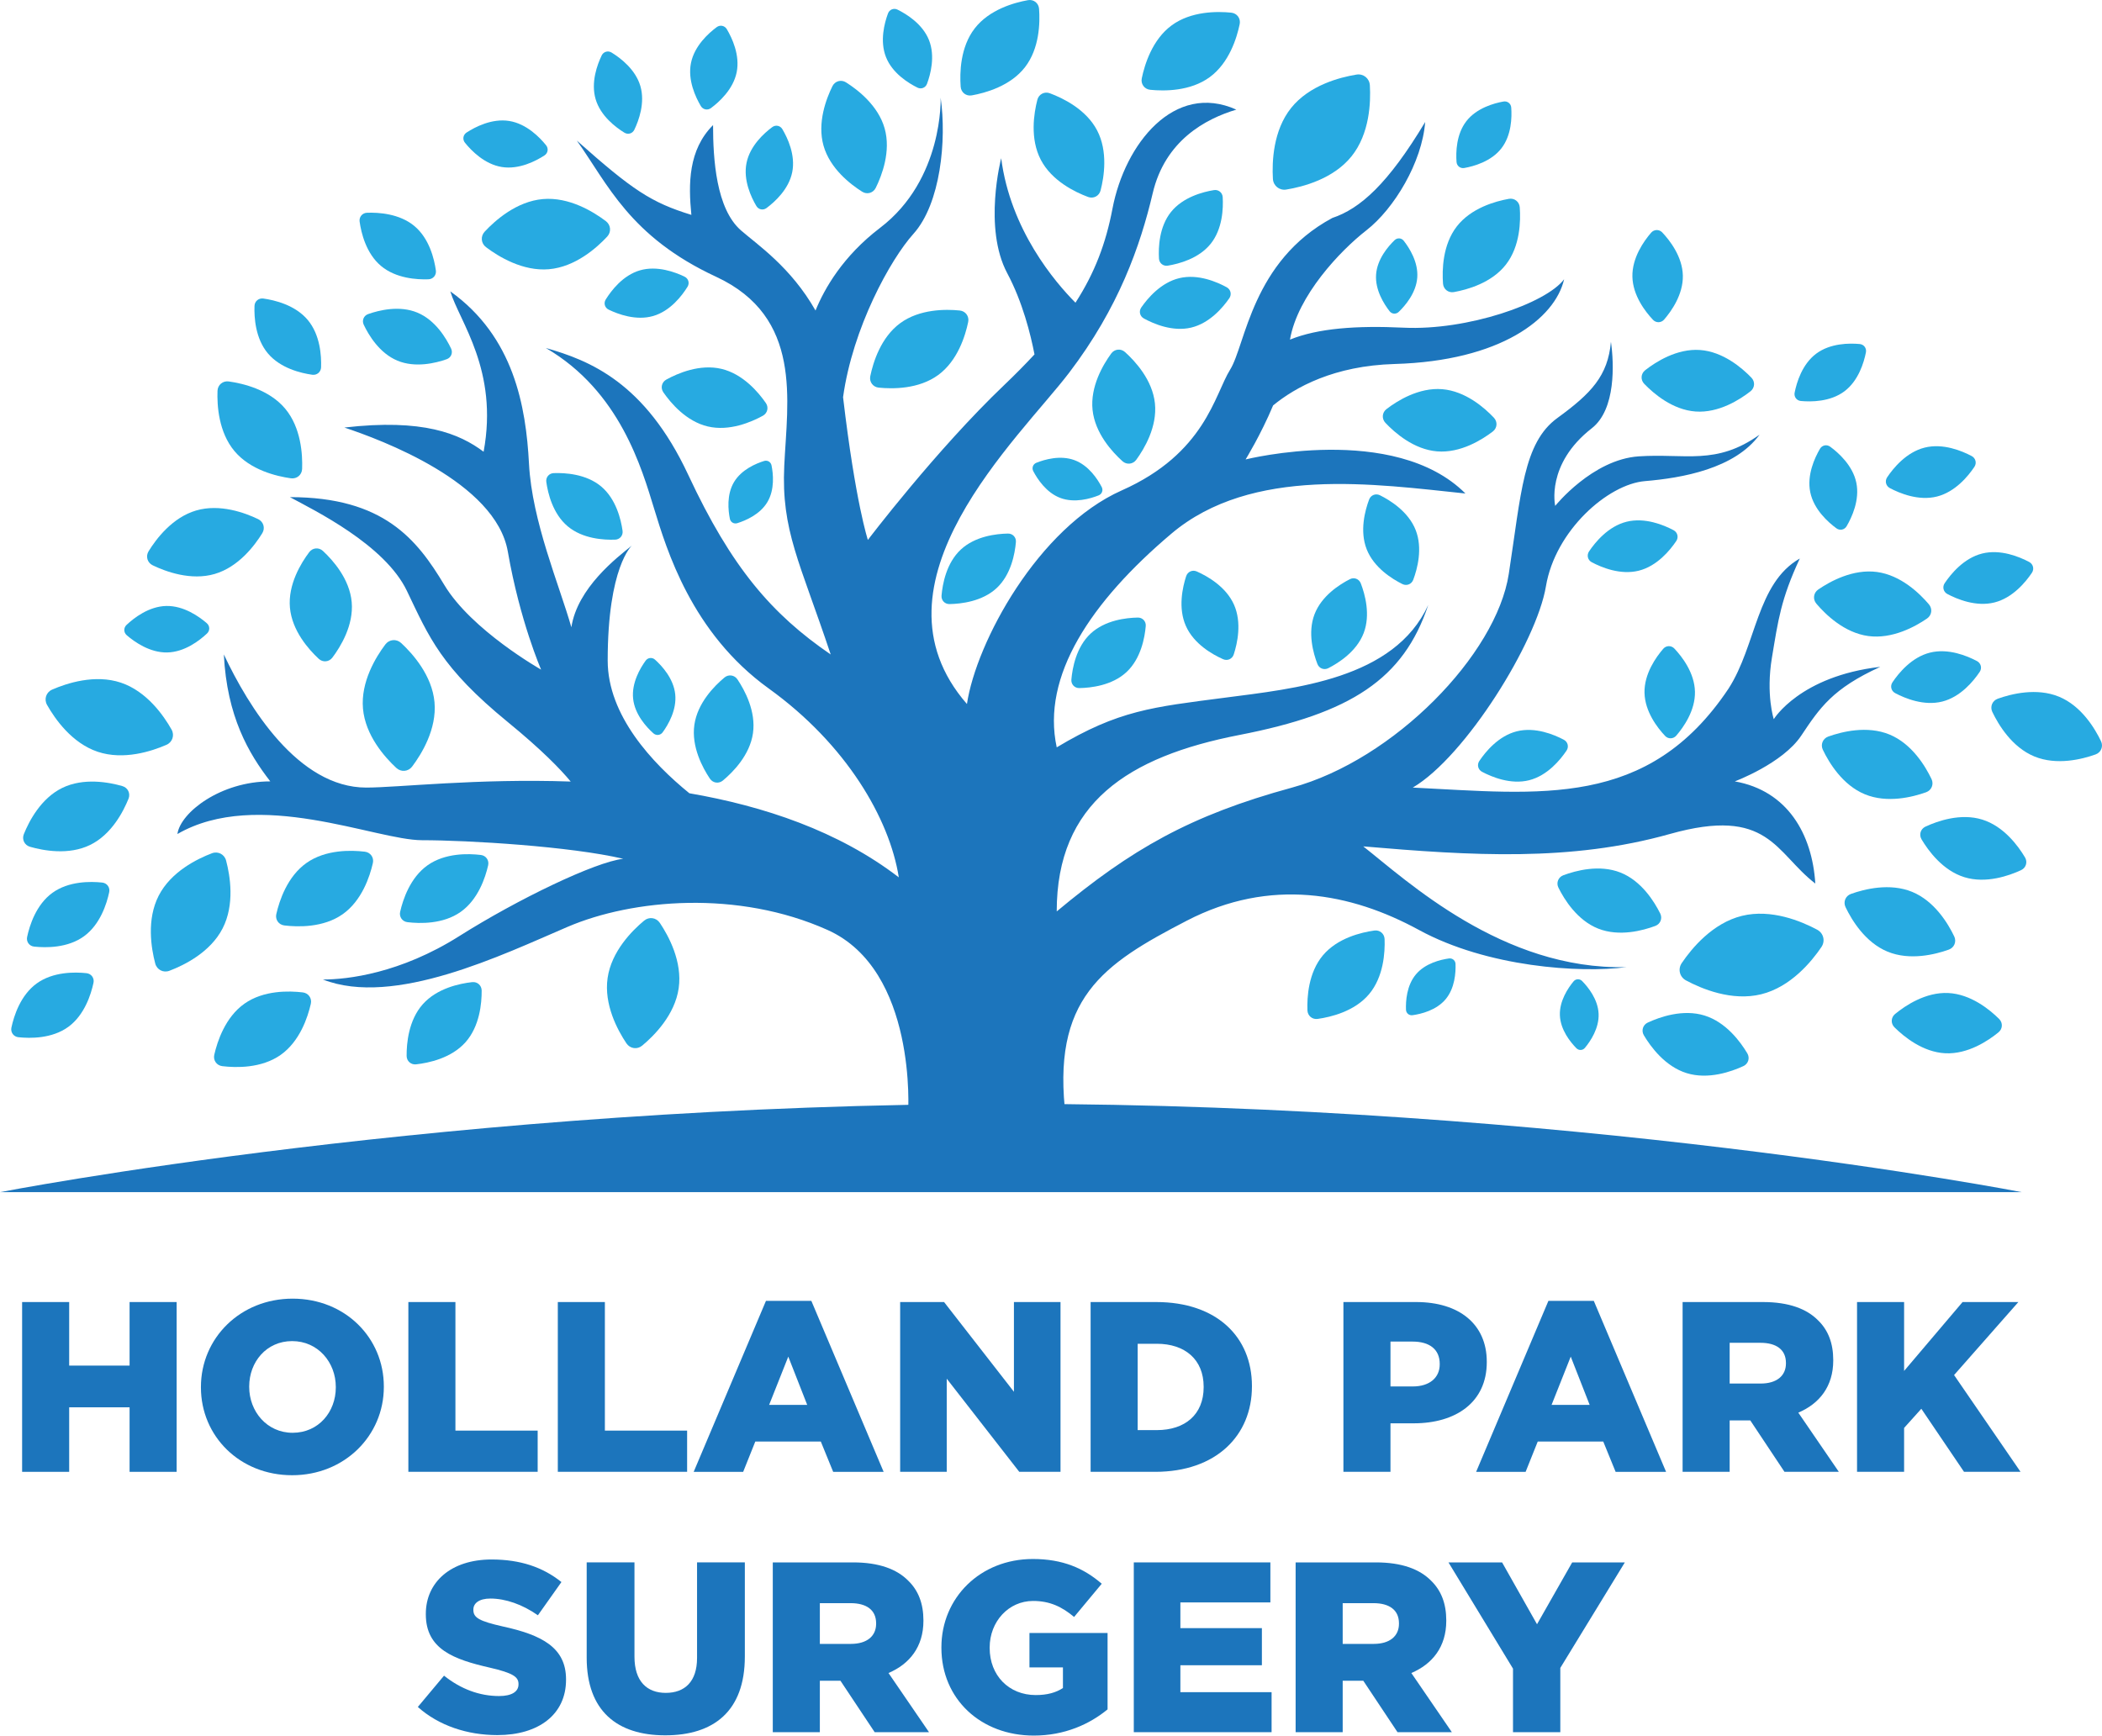 <?xml version="1.0" encoding="iso-8859-1"?>
<!-- Generator: Adobe Illustrator 24.1.0, SVG Export Plug-In . SVG Version: 6.00 Build 0)  -->
<svg version="1.1" id="Layer_1" xmlns="http://www.w3.org/2000/svg" xmlns:xlink="http://www.w3.org/1999/xlink" x="0px" y="0px"
	 viewBox="0 0 300.14 247.856" style="enable-background:new 0 0 300.14 247.856;" xml:space="preserve">
<g>
	<g>
		<path style="fill:#1C75BC;" d="M257.194,105.056c2.653-3.979,4.48-6.72,11.291-9.825c-11.495,1.326-15.211,7.473-15.211,7.473
			s-1.147-3.494-0.262-8.799c0.884-5.305,1.27-8.336,3.979-14.147c-6.189,3.537-6.189,12.379-10.168,18.568
			c-11.495,17.242-26.968,15.031-45.094,14.147c7.516-4.421,17.684-20.779,19.01-28.736c1.326-7.958,8.842-14.589,14.147-15.031
			s12.821-1.768,16.358-6.631c-6.189,4.421-10.61,2.653-17.242,3.095c-6.631,0.442-11.937,7.074-11.937,7.074
			s-1.381-5.936,5.227-11.087c3.452-2.691,3.173-9.249,2.731-12.344c-0.442,4.863-2.795,7.351-7.658,10.888
			c-4.863,3.537-5.162,10.775-6.931,22.269c-1.768,11.495-16.358,26.526-30.947,30.505c-14.589,3.979-22.989,8.842-33.6,17.684
			c0-15.473,10.168-22.105,26.084-25.2c15.915-3.095,23.431-7.958,26.968-18.568c-4.863,10.61-19.01,11.937-29.178,13.263
			c-10.168,1.326-15.031,1.768-23.873,7.074c-2.21-10.168,4.863-20.779,16.358-30.505c11.495-9.726,29.178-7.074,41.999-5.747
			c-10.168-10.168-31.389-4.863-31.389-4.863s2.156-3.489,3.929-7.715c3.156-2.589,8.689-5.668,17.351-5.916
			c15.126-0.432,22.905-6.483,24.201-12.101c-2.593,3.457-13.829,7.347-22.905,6.915c-6.717-0.32-12.241,0.078-16.24,1.704
			c1.083-6.269,7.165-12.694,10.905-15.603c3.979-3.095,7.958-9.726,8.4-15.473c-5.305,8.842-9.284,12.379-13.263,13.705
			c-11.495,6.189-12.379,18.126-14.589,21.663c-2.21,3.537-3.537,11.937-15.473,17.242c-11.937,5.305-20.779,21.663-22.105,30.505
			c-15.031-17.242,7.516-38.021,14.589-47.305c7.074-9.284,10.168-18.126,11.937-25.642c1.768-7.516,7.516-10.61,11.937-11.937
			c-8.842-3.979-15.916,4.863-17.684,14.147c-0.945,4.963-2.534,9.169-5.283,13.426c-2.93-2.95-9.286-10.396-10.607-20.634
			c0,0-2.593,9.94,0.864,16.422c2.198,4.121,3.346,8.759,3.892,11.596c-1.306,1.409-2.737,2.86-4.339,4.389
			c-9.726,9.284-19.452,22.105-19.452,22.105s-1.768-5.305-3.537-20.337c-0.002-0.015-0.005-0.028-0.007-0.042
			c1.381-9.948,6.775-19.695,10.046-23.329c3.889-4.322,4.754-13.397,3.889-19.447c0,0,0.432,11.668-8.643,18.583
			c-5.303,4.041-7.94,8.66-9.224,11.811c-3.525-6.212-8.325-9.414-10.651-11.449c-3.537-3.095-3.979-10.168-3.979-15.031
			c-3.537,3.537-3.537,8.4-3.095,12.821c-5.747-1.768-8.4-3.537-16.358-10.61c4.421,6.189,7.516,13.705,19.895,19.452
			c12.379,5.747,10.168,17.684,9.726,26.968c-0.442,9.284,2.21,13.705,6.631,26.968c-8.4-5.747-14.147-12.379-20.337-25.642
			C92.087,54.558,84.13,51.463,77.94,49.695c10.61,6.189,13.705,17.242,15.473,22.989c1.768,5.747,5.305,17.684,16.358,25.642
			c11.052,7.958,17.242,18.568,18.568,26.968c-8.617-6.617-19.269-10.176-29.906-12.01c-5.283-4.295-11.662-11.102-11.662-18.952
			c0-13.397,3.457-16.422,3.457-16.422c-2.161,1.729-7.779,6.05-8.643,11.668c-1.729-6.05-5.618-15.126-6.05-23.337
			S73.375,48.09,64.3,41.608c1.296,4.322,6.915,11.236,4.754,22.905c-3.457-2.593-8.643-4.754-19.879-3.457
			c5.186,1.729,21.608,7.779,23.337,17.719c1.729,9.94,4.754,16.854,4.754,16.854s-9.94-5.618-13.829-12.101
			c-3.889-6.482-8.643-12.533-22.04-12.533c3.457,1.873,13.541,6.771,16.71,13.397c3.169,6.627,4.898,10.948,14.405,18.727
			c4.852,3.97,7.521,6.733,8.978,8.493c-13.338-0.465-24.684,0.861-29.19,0.861c-9.726,0-16.8-11.495-20.337-19.01
			c0.442,8.842,3.537,14.147,6.632,18.126c-7.074,0-12.821,4.421-13.263,7.516c11.495-6.631,28.294,0.884,34.926,0.884
			c6.632,0,21.221,0.884,28.736,2.653c-3.979,0.442-15.031,5.747-23.431,11.052c-8.4,5.305-15.916,6.189-19.452,6.189
			c10.168,3.979,25.642-3.537,34.926-7.516c9.284-3.979,24.315-5.305,37.136,0.442c12.821,5.747,11.495,26.084,11.495,26.084
			s15.473,0.884,22.547,0.884c-2.21-17.242,5.305-22.105,17.242-28.294c11.937-6.189,23.431-3.979,33.157,1.326
			c9.726,5.305,22.989,6.189,29.621,5.305c-17.684,0.442-31.389-12.379-37.578-17.242c15.473,1.326,29.621,2.21,43.768-1.768
			c14.147-3.979,15.031,2.653,20.779,7.074c-0.442-7.074-3.979-13.263-11.495-14.589
			C247.706,111.589,254.541,109.035,257.194,105.056z"/>
		<path style="fill:#1C75BC;" d="M288.693,170.251c0,0-64.626,0-144.346,0S0,170.251,0,170.251s64.626-12.611,144.346-12.611
			S288.693,170.251,288.693,170.251z"/>
	</g>
	<path style="fill:#27AAE1;" d="M126.317,18.34c0.922,3.271-0.39,6.706-1.274,8.494c-0.363,0.733-1.241,0.981-1.933,0.545
		c-1.688-1.063-4.6-3.308-5.522-6.579s0.39-6.706,1.274-8.494c0.363-0.733,1.241-0.981,1.933-0.545
		C122.483,12.825,125.396,15.07,126.317,18.34z"/>
	<path style="fill:#27AAE1;" d="M113.12,24.59c-0.492,2.446-2.499,4.252-3.674,5.124c-0.482,0.358-1.139,0.226-1.445-0.291
		c-0.747-1.259-1.9-3.701-1.408-6.146c0.492-2.446,2.499-4.252,3.674-5.124c0.482-0.358,1.139-0.226,1.445,0.291
		C112.46,19.703,113.612,22.144,113.12,24.59z"/>
	<path style="fill:#27AAE1;" d="M105.189,10.312c-0.492,2.446-2.499,4.252-3.674,5.124c-0.482,0.358-1.139,0.226-1.445-0.291
		c-0.747-1.259-1.9-3.701-1.408-6.146c0.492-2.446,2.499-4.252,3.674-5.124c0.482-0.358,1.139-0.226,1.445,0.291
		C104.528,5.425,105.68,7.867,105.189,10.312z"/>
	<path style="fill:#27AAE1;" d="M91.436,12.285c0.705,2.393-0.228,4.926-0.862,6.246c-0.26,0.541-0.902,0.731-1.414,0.417
		c-1.248-0.766-3.406-2.388-4.111-4.781c-0.705-2.393,0.228-4.926,0.862-6.246c0.26-0.541,0.902-0.731,1.414-0.417
		C88.573,8.269,90.731,9.892,91.436,12.285z"/>
	<path style="fill:#27AAE1;" d="M72.707,17.275c2.463,0.394,4.348,2.328,5.266,3.468c0.377,0.468,0.271,1.129-0.233,1.456
		c-1.229,0.796-3.622,2.045-6.085,1.651c-2.463-0.394-4.348-2.328-5.266-3.468c-0.377-0.468-0.271-1.129,0.233-1.456
		C67.85,18.129,70.244,16.881,72.707,17.275z"/>
	<path style="fill:#27AAE1;" d="M77.516,28.429c3.754-0.327,7.224,1.814,8.988,3.147c0.724,0.547,0.811,1.555,0.193,2.218
		c-1.508,1.618-4.556,4.326-8.309,4.653S71.164,36.633,69.4,35.3c-0.724-0.547-0.811-1.555-0.193-2.218
		C70.714,31.464,73.762,28.756,77.516,28.429z"/>
	<path style="fill:#27AAE1;" d="M91.384,38.604c2.444-0.708,5.023,0.256,6.367,0.908c0.551,0.268,0.741,0.924,0.418,1.444
		c-0.787,1.269-2.452,3.462-4.896,4.17s-5.023-0.256-6.367-0.908c-0.551-0.268-0.741-0.924-0.418-1.444
		C87.275,41.505,88.94,39.312,91.384,38.604z"/>
	<path style="fill:#27AAE1;" d="M103.005,52.675c3.083,0.727,5.29,3.348,6.348,4.877c0.434,0.627,0.239,1.455-0.429,1.822
		c-1.629,0.895-4.775,2.255-7.858,1.529c-3.083-0.726-5.29-3.348-6.348-4.877c-0.434-0.627-0.239-1.455,0.429-1.822
		C96.776,53.309,99.922,51.948,103.005,52.675z"/>
	<path style="fill:#27AAE1;" d="M107.515,104.713c-0.451,3.135-2.868,5.565-4.297,6.754c-0.586,0.488-1.428,0.366-1.853-0.267
		c-1.035-1.544-2.668-4.557-2.217-7.692s2.868-5.565,4.297-6.754c0.586-0.488,1.428-0.366,1.853,0.267
		C106.333,98.565,107.966,101.578,107.515,104.713z"/>
	<path style="fill:#27AAE1;" d="M96.908,141.131c-0.548,3.803-3.479,6.751-5.213,8.193c-0.711,0.592-1.732,0.444-2.248-0.324
		c-1.256-1.873-3.237-5.528-2.689-9.331c0.548-3.803,3.479-6.751,5.213-8.193c0.711-0.592,1.732-0.444,2.248,0.324
		C95.475,133.672,97.456,137.328,96.908,141.131z"/>
	<path style="fill:#27AAE1;" d="M31.784,132.589c-1.757,3.417-5.49,5.248-7.599,6.047c-0.865,0.327-1.783-0.144-2.019-1.039
		c-0.577-2.18-1.258-6.281,0.499-9.698c1.757-3.417,5.49-5.248,7.599-6.047c0.865-0.327,1.783,0.144,2.019,1.039
		C32.861,125.071,33.542,129.173,31.784,132.589z"/>
	<path style="fill:#27AAE1;" d="M62.043,100.295c0.34,3.827-1.836,7.37-3.192,9.171c-0.556,0.739-1.584,0.83-2.262,0.201
		c-1.653-1.534-4.42-4.637-4.76-8.464c-0.34-3.827,1.836-7.37,3.192-9.171c0.556-0.739,1.584-0.83,2.262-0.201
		C58.936,93.365,61.703,96.468,62.043,100.295z"/>
	<path style="fill:#27AAE1;" d="M50.219,85.987c0.294,3.305-1.586,6.365-2.757,7.921c-0.48,0.638-1.368,0.717-1.953,0.174
		c-1.427-1.325-3.817-4.005-4.111-7.31c-0.294-3.305,1.586-6.365,2.757-7.921c0.48-0.638,1.368-0.717,1.953-0.174
		C47.535,80.002,49.925,82.682,50.219,85.987z"/>
	<path style="fill:#27AAE1;" d="M30.662,81.965c-3.395,0.995-6.986-0.333-8.857-1.234c-0.767-0.369-1.035-1.281-0.588-2.007
		c1.088-1.768,3.393-4.825,6.788-5.821c3.395-0.995,6.986,0.333,8.857,1.234c0.767,0.369,1.035,1.281,0.588,2.007
		C36.362,77.913,34.057,80.97,30.662,81.965z"/>
	<path style="fill:#27AAE1;" d="M33.482,64.424c-2.274-2.71-2.499-6.532-2.425-8.607c0.03-0.851,0.758-1.462,1.602-1.344
		c2.057,0.287,5.782,1.171,8.056,3.881s2.499,6.532,2.425,8.607c-0.03,0.851-0.758,1.462-1.602,1.344
		C39.481,68.018,35.756,67.134,33.482,64.424z"/>
	<path style="fill:#27AAE1;" d="M38.247,50.463c-1.79-2.132-1.966-5.14-1.908-6.772c0.024-0.67,0.597-1.15,1.26-1.058
		c1.618,0.226,4.549,0.921,6.339,3.054c1.79,2.132,1.966,5.14,1.908,6.772c-0.024,0.67-0.597,1.15-1.26,1.058
		C42.967,53.291,40.036,52.596,38.247,50.463z"/>
	<path style="fill:#27AAE1;" d="M56.746,51.505c-2.57-1.069-4.111-3.658-4.811-5.134c-0.287-0.606,0-1.296,0.632-1.519
		c1.541-0.544,4.463-1.276,7.033-0.206s4.111,3.658,4.811,5.134c0.287,0.606,0,1.296-0.632,1.519
		C62.239,51.843,59.316,52.574,56.746,51.505z"/>
	<path style="fill:#27AAE1;" d="M54.407,37.982c-2.134-1.788-2.831-4.719-3.058-6.337c-0.093-0.664,0.387-1.237,1.057-1.261
		c1.633-0.059,4.64,0.115,6.774,1.903c2.134,1.788,2.831,4.719,3.058,6.337c0.093,0.664-0.387,1.237-1.057,1.261
		C59.548,39.945,56.54,39.77,54.407,37.982z"/>
	<path style="fill:#27AAE1;" d="M81.064,75.164c-2.134-1.788-2.831-4.719-3.058-6.337c-0.093-0.664,0.387-1.237,1.057-1.261
		c1.633-0.059,4.64,0.115,6.774,1.903c2.134,1.788,2.831,4.719,3.058,6.337c0.093,0.664-0.387,1.237-1.057,1.261
		C86.205,77.126,83.197,76.952,81.064,75.164z"/>
	<path style="fill:#27AAE1;" d="M90.402,99.779c-0.238-2.252,1.009-4.361,1.791-5.437c0.321-0.441,0.925-0.505,1.331-0.141
		c0.989,0.888,2.651,2.69,2.889,4.942c0.238,2.252-1.01,4.361-1.791,5.437c-0.321,0.441-0.925,0.505-1.331,0.141
		C92.301,103.832,90.64,102.031,90.402,99.779z"/>
	<path style="fill:#27AAE1;" d="M23.885,93.176c-2.487,0.054-4.681-1.506-5.787-2.46c-0.453-0.391-0.468-1.059-0.032-1.47
		c1.063-1.001,3.188-2.654,5.675-2.708s4.681,1.506,5.787,2.46c0.453,0.391,0.468,1.059,0.032,1.47
		C28.496,91.469,26.372,93.122,23.885,93.176z"/>
	<path style="fill:#27AAE1;" d="M13.954,107.36c-3.699-1.238-6.111-4.702-7.236-6.695c-0.462-0.818-0.129-1.811,0.732-2.186
		c2.099-0.914,6.11-2.228,9.808-0.991s6.111,4.702,7.236,6.695c0.462,0.818,0.129,1.811-0.732,2.186
		C21.663,107.284,17.652,108.598,13.954,107.36z"/>
	<path style="fill:#27AAE1;" d="M12.865,120.667c-3.053,1.489-6.665,0.811-8.581,0.26c-0.786-0.226-1.186-1.046-0.88-1.804
		c0.745-1.849,2.434-5.114,5.486-6.603s6.665-0.811,8.581-0.26c0.786,0.226,1.186,1.046,0.88,1.804
		C17.606,115.913,15.918,119.178,12.865,120.667z"/>
	<path style="fill:#27AAE1;" d="M11.982,133.715c-2.327,1.686-5.436,1.647-7.113,1.468c-0.688-0.074-1.141-0.699-0.997-1.375
		c0.351-1.65,1.283-4.617,3.61-6.303s5.436-1.647,7.113-1.468c0.688,0.074,1.141,0.699,0.997,1.375
		C15.241,129.062,14.309,132.029,11.982,133.715z"/>
	<path style="fill:#27AAE1;" d="M9.74,146.656c-2.327,1.686-5.436,1.647-7.113,1.468c-0.688-0.074-1.141-0.699-0.997-1.375
		c0.351-1.65,1.283-4.617,3.61-6.303s5.436-1.647,7.113-1.468c0.688,0.074,1.141,0.699,0.997,1.375
		C12.998,142.002,12.066,144.969,9.74,146.656z"/>
	<path style="fill:#27AAE1;" d="M40.069,150.652c-2.744,1.933-6.375,1.84-8.331,1.604c-0.802-0.097-1.321-0.834-1.143-1.622
		c0.436-1.921,1.57-5.372,4.314-7.305c2.744-1.933,6.375-1.84,8.331-1.604c0.802,0.097,1.321,0.834,1.143,1.622
		C43.947,145.268,42.813,148.719,40.069,150.652z"/>
	<path style="fill:#27AAE1;" d="M48.928,130.557c-2.744,1.933-6.375,1.84-8.331,1.604c-0.802-0.097-1.321-0.834-1.143-1.622
		c0.436-1.921,1.57-5.372,4.314-7.305s6.375-1.84,8.331-1.604c0.802,0.097,1.321,0.834,1.143,1.622
		C52.806,125.172,51.672,128.623,48.928,130.557z"/>
	<path style="fill:#27AAE1;" d="M65.77,130.232c-2.501,1.762-5.81,1.677-7.593,1.462c-0.731-0.088-1.204-0.76-1.041-1.478
		c0.397-1.751,1.431-4.896,3.932-6.658s5.81-1.677,7.593-1.462c0.731,0.088,1.204,0.76,1.041,1.478
		C69.305,125.325,68.271,128.47,65.77,130.232z"/>
	<path style="fill:#27AAE1;" d="M66.471,148.838c-2.032,2.287-5.273,2.961-7.058,3.159c-0.732,0.081-1.346-0.464-1.352-1.201
		c-0.014-1.796,0.273-5.094,2.305-7.381c2.032-2.287,5.273-2.961,7.058-3.159c0.732-0.081,1.346,0.464,1.352,1.201
		C68.79,143.252,68.503,146.55,66.471,148.838z"/>
	<path style="fill:#27AAE1;" d="M109.581,71.688c-1.061,1.792-3.139,2.662-4.305,3.026c-0.478,0.149-0.96-0.136-1.059-0.627
		c-0.242-1.198-0.478-3.438,0.583-5.23c1.061-1.792,3.139-2.662,4.305-3.026c0.478-0.149,0.96,0.136,1.059,0.627
		C110.406,67.656,110.642,69.896,109.581,71.688z"/>
	<path style="fill:#27AAE1;" d="M133.97,53.55c-2.773,2.034-6.494,2.01-8.502,1.807c-0.824-0.083-1.37-0.828-1.202-1.639
		c0.409-1.976,1.502-5.534,4.275-7.568c2.773-2.034,6.494-2.01,8.502-1.807c0.824,0.083,1.37,0.828,1.202,1.639
		C137.836,47.958,136.743,51.515,133.97,53.55z"/>
	<path style="fill:#27AAE1;" d="M172.736,11.016c-2.773,2.034-6.494,2.01-8.502,1.807c-0.824-0.083-1.37-0.828-1.202-1.639
		c0.409-1.976,1.502-5.534,4.275-7.568c2.773-2.034,6.494-2.01,8.502-1.807c0.824,0.083,1.37,0.828,1.202,1.639
		C176.603,5.424,175.509,8.981,172.736,11.016z"/>
	<path style="fill:#27AAE1;" d="M192.988,22.317c-2.59,3.23-6.925,4.363-9.324,4.753c-0.984,0.16-1.851-0.536-1.909-1.531
		c-0.141-2.426,0.021-6.904,2.611-10.134c2.59-3.23,6.925-4.363,9.324-4.753c0.984-0.16,1.851,0.536,1.909,1.531
		C195.74,14.609,195.578,19.087,192.988,22.317z"/>
	<path style="fill:#27AAE1;" d="M172.871,34.815c-1.702,2.123-4.551,2.867-6.128,3.124c-0.647,0.105-1.217-0.352-1.255-1.006
		c-0.093-1.594,0.014-4.537,1.716-6.66c1.702-2.123,4.551-2.867,6.128-3.124c0.647-0.105,1.217,0.352,1.255,1.006
		C174.68,29.749,174.573,32.692,172.871,34.815z"/>
	<path style="fill:#27AAE1;" d="M170.081,46.785c-2.648,0.627-5.352-0.539-6.753-1.306c-0.574-0.315-0.743-1.026-0.371-1.565
		c0.908-1.314,2.802-3.569,5.45-4.196s5.352,0.539,6.753,1.306c0.574,0.315,0.743,1.026,0.371,1.565
		C174.623,43.903,172.729,46.158,170.081,46.785z"/>
	<path style="fill:#27AAE1;" d="M156.004,58.537c-0.349-3.337,1.504-6.46,2.664-8.052c0.476-0.653,1.372-0.746,1.972-0.206
		c1.464,1.318,3.922,3.99,4.27,7.328s-1.504,6.46-2.664,8.052c-0.476,0.653-1.372,0.746-1.972,0.206
		C158.811,64.547,156.353,61.875,156.004,58.537z"/>
	<path style="fill:#27AAE1;" d="M153.428,65.716c2.024,0.752,3.296,2.712,3.883,3.835c0.241,0.461,0.039,1.004-0.444,1.196
		c-1.178,0.468-3.421,1.122-5.445,0.371c-2.024-0.752-3.296-2.712-3.883-3.835c-0.241-0.461-0.039-1.004,0.444-1.196
		C149.16,65.618,151.403,64.964,153.428,65.716z"/>
	<path style="fill:#27AAE1;" d="M137.186,78.486c2.058-1.921,5.086-2.26,6.738-2.288c0.678-0.012,1.194,0.541,1.135,1.216
		c-0.142,1.646-0.688,4.644-2.746,6.565c-2.058,1.921-5.086,2.26-6.738,2.288c-0.678,0.012-1.194-0.541-1.135-1.216
		C134.582,83.405,135.128,80.408,137.186,78.486z"/>
	<path style="fill:#27AAE1;" d="M155.726,90.483c2.058-1.921,5.086-2.26,6.738-2.288c0.678-0.012,1.194,0.541,1.135,1.216
		c-0.142,1.646-0.688,4.644-2.746,6.565c-2.058,1.921-5.086,2.26-6.738,2.288c-0.678,0.012-1.194-0.541-1.136-1.216
		C153.122,95.402,153.668,92.404,155.726,90.483z"/>
	<path style="fill:#27AAE1;" d="M169.333,89.403c-1.145-2.572-0.477-5.545,0.035-7.116c0.21-0.644,0.901-0.952,1.52-0.677
		c1.51,0.671,4.165,2.166,5.31,4.738c1.145,2.572,0.477,5.545-0.035,7.116c-0.21,0.644-0.901,0.952-1.52,0.676
		C173.133,93.47,170.478,91.976,169.333,89.403z"/>
	<path style="fill:#27AAE1;" d="M187.698,87.723c1.006-2.63,3.579-4.263,5.051-5.013c0.604-0.308,1.31-0.038,1.554,0.595
		c0.595,1.542,1.419,4.475,0.413,7.104s-3.579,4.263-5.051,5.013c-0.604,0.308-1.31,0.038-1.554-0.595
		C187.516,93.285,186.692,90.352,187.698,87.723z"/>
	<path style="fill:#27AAE1;" d="M195.147,78.445c-1.031-2.62-0.235-5.561,0.346-7.108c0.238-0.635,0.942-0.912,1.548-0.61
		c1.479,0.736,4.067,2.345,5.098,4.965c1.031,2.62,0.235,5.561-0.346,7.108c-0.238,0.635-0.942,0.912-1.548,0.61
		C198.766,82.674,196.178,81.065,195.147,78.445z"/>
	<path style="fill:#27AAE1;" d="M205.206,64.46c-3.328-0.269-6.043-2.652-7.387-4.077c-0.551-0.585-0.479-1.478,0.159-1.967
		c1.556-1.191,4.619-3.106,7.947-2.837s6.043,2.652,7.387,4.077c0.551,0.585,0.479,1.478-0.159,1.967
		C211.597,62.813,208.534,64.729,205.206,64.46z"/>
	<path style="fill:#27AAE1;" d="M251.485,141.988c-4.195,1.034-8.506-0.777-10.741-1.975c-0.917-0.491-1.195-1.618-0.611-2.479
		c1.422-2.1,4.396-5.707,8.591-6.742c4.195-1.034,8.506,0.777,10.741,1.975c0.917,0.491,1.195,1.618,0.611,2.479
		C258.654,137.346,255.68,140.953,251.485,141.988z"/>
	<path style="fill:#27AAE1;" d="M228.211,132.617c-3.002-1.185-4.843-4.153-5.686-5.85c-0.346-0.696-0.027-1.502,0.701-1.774
		c1.774-0.663,5.146-1.573,8.148-0.388c3.002,1.185,4.843,4.153,5.686,5.85c0.346,0.696,0.027,1.502-0.701,1.774
		C234.585,132.892,231.213,133.802,228.211,132.617z"/>
	<path style="fill:#27AAE1;" d="M188.895,136.431c2.074-2.473,5.472-3.28,7.348-3.543c0.769-0.108,1.434,0.449,1.461,1.226
		c0.068,1.893-0.136,5.38-2.21,7.853c-2.074,2.473-5.472,3.28-7.348,3.543c-0.769,0.108-1.434-0.449-1.461-1.226
		C186.617,142.39,186.821,138.904,188.895,136.431z"/>
	<path style="fill:#27AAE1;" d="M202.176,139.15c1.332-1.588,3.514-2.106,4.718-2.275c0.494-0.069,0.921,0.289,0.938,0.787
		c0.044,1.216-0.087,3.455-1.419,5.042s-3.514,2.106-4.718,2.275c-0.494,0.069-0.921-0.289-0.938-0.787
		C200.713,142.977,200.844,140.738,202.176,139.15z"/>
	<path style="fill:#27AAE1;" d="M222.734,145.012c-0.087-2.071,1.174-3.925,1.95-4.862c0.318-0.384,0.874-0.408,1.224-0.052
		c0.852,0.868,2.265,2.61,2.353,4.68c0.087,2.071-1.174,3.925-1.95,4.862c-0.318,0.384-0.874,0.408-1.224,0.052
		C224.234,148.824,222.821,147.083,222.734,145.012z"/>
	<path style="fill:#27AAE1;" d="M277.773,150.415c-3.224-0.155-5.923-2.371-7.267-3.706c-0.551-0.547-0.51-1.413,0.091-1.905
		c1.466-1.2,4.365-3.148,7.589-2.993c3.224,0.155,5.923,2.371,7.267,3.706c0.551,0.547,0.51,1.413-0.091,1.905
		C283.895,148.622,280.996,150.57,277.773,150.415z"/>
	<path style="fill:#27AAE1;" d="M240.836,153.253c-3.083-0.954-5.144-3.774-6.112-5.402c-0.397-0.668-0.141-1.496,0.564-1.822
		c1.719-0.796,5.012-1.959,8.096-1.004c3.083,0.954,5.144,3.774,6.112,5.402c0.397,0.668,0.141,1.496-0.564,1.822
		C247.212,153.044,243.919,154.207,240.836,153.253z"/>
	<path style="fill:#27AAE1;" d="M280.487,125.27c-3.083-0.954-5.144-3.774-6.112-5.402c-0.397-0.668-0.141-1.496,0.564-1.822
		c1.719-0.796,5.012-1.959,8.096-1.004c3.083,0.954,5.144,3.774,6.112,5.402c0.397,0.668,0.141,1.496-0.564,1.822
		C286.863,125.062,283.57,126.224,280.487,125.27z"/>
	<path style="fill:#27AAE1;" d="M269.523,135.904c-3.199-1.317-5.125-4.526-6.002-6.357c-0.359-0.751-0.006-1.61,0.778-1.89
		c1.912-0.683,5.539-1.606,8.738-0.289s5.125,4.526,6.002,6.357c0.359,0.751,0.006,1.61-0.778,1.89
		C276.349,136.299,272.722,137.221,269.523,135.904z"/>
	<path style="fill:#27AAE1;" d="M266.282,113.431c-3.199-1.317-5.125-4.526-6.002-6.357c-0.359-0.751-0.006-1.61,0.778-1.89
		c1.912-0.683,5.539-1.606,8.738-0.289s5.125,4.526,6.001,6.357c0.359,0.751,0.006,1.61-0.778,1.89
		C273.108,113.826,269.48,114.748,266.282,113.431z"/>
	<path style="fill:#27AAE1;" d="M290.483,108.029c-3.199-1.317-5.125-4.526-6.002-6.357c-0.359-0.751-0.006-1.61,0.778-1.89
		c1.912-0.683,5.539-1.606,8.738-0.289c3.199,1.317,5.125,4.526,6.002,6.357c0.359,0.751,0.006,1.61-0.778,1.89
		C297.309,108.424,293.682,109.346,290.483,108.029z"/>
	<path style="fill:#27AAE1;" d="M266.776,90.833c-3.428-0.461-6.107-3.075-7.421-4.623c-0.539-0.635-0.415-1.556,0.272-2.026
		c1.675-1.147,4.949-2.961,8.378-2.501s6.107,3.075,7.421,4.623c0.539,0.635,0.415,1.556-0.272,2.026
		C273.479,89.48,270.205,91.294,266.776,90.833z"/>
	<path style="fill:#27AAE1;" d="M258.484,70.3c-0.51-2.465,0.64-4.934,1.386-6.208c0.306-0.523,0.968-0.66,1.457-0.301
		c1.191,0.874,3.225,2.685,3.735,5.149s-0.64,4.934-1.386,6.208c-0.306,0.523-0.968,0.66-1.457,0.301
		C261.028,74.575,258.994,72.765,258.484,70.3z"/>
	<path style="fill:#27AAE1;" d="M259.33,50.508c2.016-1.507,4.739-1.514,6.21-1.379c0.603,0.056,1.008,0.597,0.891,1.191
		c-0.286,1.449-1.063,4.059-3.078,5.567c-2.015,1.507-4.739,1.514-6.21,1.379c-0.603-0.056-1.008-0.597-0.891-1.191
		C256.538,54.626,257.314,52.016,259.33,50.508z"/>
	<path style="fill:#27AAE1;" d="M242.738,49.982c3.292,0.232,6,2.56,7.344,3.955c0.551,0.572,0.489,1.456-0.137,1.946
		c-1.526,1.193-4.534,3.117-7.826,2.885c-3.292-0.232-6-2.56-7.344-3.955c-0.551-0.572-0.489-1.456,0.137-1.946
		C236.438,51.675,239.447,49.75,242.738,49.982z"/>
	<path style="fill:#27AAE1;" d="M240.29,39.357c0.057,2.699-1.636,5.079-2.672,6.278c-0.425,0.492-1.15,0.507-1.595,0.034
		c-1.086-1.154-2.879-3.46-2.936-6.159c-0.057-2.699,1.636-5.079,2.672-6.278c0.425-0.492,1.15-0.507,1.595-0.034
		C238.44,34.352,240.233,36.658,240.29,39.357z"/>
	<path style="fill:#27AAE1;" d="M242.019,98.78c0.057,2.699-1.636,5.079-2.672,6.278c-0.425,0.492-1.15,0.507-1.595,0.034
		c-1.086-1.154-2.879-3.46-2.936-6.159s1.636-5.079,2.672-6.278c0.425-0.492,1.15-0.507,1.595-0.034
		C240.169,93.775,241.962,96.081,242.019,98.78z"/>
	<path style="fill:#27AAE1;" d="M218.335,111.425c-2.618,0.658-5.316-0.462-6.716-1.204c-0.574-0.304-0.751-1.008-0.389-1.547
		c0.882-1.316,2.731-3.578,5.349-4.236s5.316,0.462,6.716,1.204c0.574,0.304,0.751,1.008,0.389,1.547
		C222.802,108.505,220.953,110.767,218.335,111.425z"/>
	<path style="fill:#27AAE1;" d="M234.001,81.498c-2.618,0.658-5.316-0.462-6.716-1.204c-0.574-0.304-0.751-1.008-0.389-1.547
		c0.882-1.316,2.731-3.578,5.349-4.236c2.618-0.658,5.316,0.462,6.716,1.204c0.574,0.304,0.751,1.008,0.389,1.547
		C238.468,78.578,236.619,80.84,234.001,81.498z"/>
	<path style="fill:#27AAE1;" d="M276.569,70.91c-2.618,0.658-5.316-0.462-6.716-1.204c-0.574-0.304-0.751-1.008-0.389-1.547
		c0.882-1.316,2.731-3.578,5.349-4.236c2.618-0.658,5.316,0.462,6.716,1.204c0.574,0.304,0.751,1.008,0.389,1.547
		C281.036,67.99,279.188,70.252,276.569,70.91z"/>
	<path style="fill:#27AAE1;" d="M284.781,86.036c-2.618,0.658-5.316-0.462-6.716-1.204c-0.574-0.304-0.751-1.008-0.389-1.547
		c0.882-1.316,2.731-3.578,5.349-4.236c2.618-0.658,5.316,0.462,6.716,1.204c0.574,0.304,0.751,1.008,0.389,1.547
		C289.247,83.115,287.399,85.378,284.781,86.036z"/>
	<path style="fill:#27AAE1;" d="M277.326,100.189c-2.618,0.658-5.316-0.462-6.716-1.204c-0.574-0.304-0.751-1.008-0.389-1.547
		c0.882-1.316,2.731-3.578,5.349-4.236c2.618-0.658,5.316,0.462,6.716,1.204c0.574,0.304,0.751,1.008,0.389,1.547
		C281.792,97.269,279.944,99.531,277.326,100.189z"/>
	<path style="fill:#27AAE1;" d="M214.38,21.186c-1.455,1.873-3.928,2.561-5.298,2.805c-0.562,0.1-1.065-0.29-1.107-0.86
		c-0.102-1.388-0.049-3.955,1.405-5.828c1.455-1.873,3.928-2.561,5.298-2.805c0.562-0.1,1.065,0.29,1.107,0.86
		C215.888,16.747,215.835,19.313,214.38,21.186z"/>
	<path style="fill:#27AAE1;" d="M215.031,37.777c-2.041,2.628-5.51,3.592-7.432,3.935c-0.788,0.141-1.494-0.407-1.553-1.206
		c-0.144-1.947-0.069-5.547,1.971-8.175c2.041-2.628,5.51-3.592,7.432-3.935c0.788-0.141,1.494,0.407,1.553,1.206
		C217.146,31.549,217.071,35.149,215.031,37.777z"/>
	<path style="fill:#27AAE1;" d="M202.369,39.624c-0.156,2.204-1.714,4.017-2.648,4.916c-0.383,0.369-0.975,0.327-1.302-0.092
		c-0.798-1.022-2.087-3.036-1.931-5.239c0.156-2.204,1.714-4.017,2.648-4.916c0.383-0.369,0.975-0.327,1.302,0.092
		C201.236,35.406,202.525,37.42,202.369,39.624z"/>
	<path style="fill:#27AAE1;" d="M156.656,18.625c1.572,3.013,0.992,6.644,0.493,8.575c-0.205,0.792-1.014,1.214-1.781,0.929
		c-1.87-0.695-5.181-2.295-6.753-5.308c-1.572-3.013-0.992-6.644-0.493-8.575c0.205-0.792,1.014-1.214,1.78-0.929
		C151.773,14.012,155.084,15.612,156.656,18.625z"/>
	<path style="fill:#27AAE1;" d="M146.35,9.604c-2.085,2.684-5.628,3.667-7.592,4.017c-0.805,0.144-1.526-0.416-1.586-1.232
		c-0.146-1.989-0.069-5.666,2.016-8.349c2.085-2.684,5.628-3.667,7.592-4.017c0.805-0.144,1.526,0.416,1.586,1.232
		C148.512,3.244,148.435,6.92,146.35,9.604z"/>
	<path style="fill:#27AAE1;" d="M132.649,5.726c0.913,2.3,0.221,4.887-0.285,6.248c-0.208,0.558-0.825,0.804-1.359,0.54
		c-1.302-0.643-3.581-2.051-4.494-4.351s-0.221-4.887,0.285-6.248c0.208-0.558,0.825-0.804,1.359-0.54
		C129.457,2.018,131.735,3.426,132.649,5.726z"/>
</g>
<g>
	<path style="fill:#1C75BC;" d="M3.158,185.943h6.72v9.076h8.625v-9.076h6.72v24.247h-6.72v-9.214H9.878v9.214h-6.72V185.943z"/>
	<path style="fill:#1C75BC;" d="M28.69,198.136v-0.069c0-6.962,5.611-12.609,13.093-12.609s13.024,5.577,13.024,12.539v0.069
		c0,6.962-5.611,12.609-13.094,12.609C34.232,210.676,28.69,205.098,28.69,198.136z M47.949,198.136v-0.069
		c0-3.498-2.529-6.547-6.235-6.547c-3.671,0-6.131,2.98-6.131,6.478v0.069c0,3.498,2.529,6.547,6.2,6.547
		C45.489,204.614,47.949,201.634,47.949,198.136z"/>
	<path style="fill:#1C75BC;" d="M58.309,185.943h6.72v18.358h11.743v5.889H58.309V185.943z"/>
	<path style="fill:#1C75BC;" d="M79.649,185.943h6.72v18.358h11.743v5.889H79.649V185.943z"/>
	<path style="fill:#1C75BC;" d="M109.372,185.771h6.477l10.323,24.42h-7.205l-1.767-4.33h-9.352l-1.732,4.33H99.05L109.372,185.771z
		 M115.26,200.63l-2.702-6.894l-2.736,6.894H115.26z"/>
	<path style="fill:#1C75BC;" d="M128.531,185.943h6.27l9.976,12.816v-12.816h6.651v24.247h-5.889l-10.357-13.301v13.301h-6.651
		V185.943z"/>
	<path style="fill:#1C75BC;" d="M155.726,185.943h9.352c8.66,0,13.683,4.987,13.683,11.985v0.069
		c0,6.997-5.092,12.193-13.821,12.193h-9.214V185.943z M165.182,204.232c4.018,0,6.685-2.217,6.685-6.131v-0.069
		c0-3.879-2.667-6.131-6.685-6.131h-2.736v12.331H165.182z"/>
	<path style="fill:#1C75BC;" d="M191.823,185.943h10.391c6.131,0,10.08,3.153,10.08,8.521v0.069c0,5.715-4.399,8.729-10.426,8.729
		h-3.325v6.928h-6.72V185.943z M201.73,197.997c2.39,0,3.845-1.247,3.845-3.153v-0.069c0-2.078-1.455-3.187-3.88-3.187h-3.152v6.408
		H201.73z"/>
	<path style="fill:#1C75BC;" d="M221.096,185.771h6.477l10.323,24.42h-7.205l-1.767-4.33h-9.352l-1.732,4.33h-7.066L221.096,185.771
		z M226.984,200.63l-2.702-6.894l-2.736,6.894H226.984z"/>
	<path style="fill:#1C75BC;" d="M240.255,185.943h11.465c3.707,0,6.27,0.97,7.898,2.633c1.421,1.385,2.147,3.256,2.147,5.646v0.069
		c0,3.706-1.974,6.165-4.988,7.448l5.785,8.451h-7.759l-4.884-7.343h-2.944v7.343h-6.72V185.943z M251.408,197.581
		c2.286,0,3.603-1.108,3.603-2.875v-0.068c0-1.905-1.386-2.875-3.637-2.875h-4.399v5.818H251.408z"/>
	<path style="fill:#1C75BC;" d="M265.163,185.943h6.72v9.837l8.348-9.837h7.967l-9.18,10.426l9.491,13.821h-8.07l-6.096-9.006
		l-2.46,2.736v6.27h-6.72V185.943z"/>
</g>
<g>
	<path style="fill:#1C75BC;" d="M59.661,243.768l3.741-4.468c2.39,1.905,5.057,2.909,7.862,2.909c1.801,0,2.772-0.623,2.772-1.662
		v-0.069c0-1.005-0.797-1.559-4.088-2.322c-5.161-1.178-9.145-2.632-9.145-7.62v-0.069c0-4.503,3.568-7.759,9.387-7.759
		c4.122,0,7.343,1.108,9.976,3.222l-3.36,4.745c-2.217-1.559-4.641-2.39-6.789-2.39c-1.628,0-2.425,0.692-2.425,1.559v0.069
		c0,1.108,0.832,1.593,4.192,2.356c5.577,1.212,9.04,3.013,9.04,7.551v0.069c0,4.953-3.914,7.898-9.802,7.898
		C66.727,247.787,62.64,246.435,59.661,243.768z"/>
	<path style="fill:#1C75BC;" d="M83.772,236.736v-13.613h6.823v13.474c0,3.499,1.767,5.161,4.468,5.161s4.468-1.594,4.468-4.987
		v-13.648h6.824v13.44c0,7.828-4.468,11.257-11.362,11.257C88.102,247.821,83.772,244.323,83.772,236.736z"/>
	<path style="fill:#1C75BC;" d="M110.343,223.124h11.465c3.707,0,6.27,0.97,7.898,2.633c1.421,1.385,2.148,3.256,2.148,5.646v0.069
		c0,3.706-1.974,6.165-4.988,7.448l5.785,8.451h-7.759l-4.884-7.343h-2.944v7.343h-6.72V223.124z M121.497,234.762
		c2.286,0,3.603-1.108,3.603-2.875v-0.068c0-1.905-1.386-2.875-3.637-2.875h-4.399v5.818H121.497z"/>
	<path style="fill:#1C75BC;" d="M134.421,235.316v-0.069c0-7.067,5.542-12.609,13.058-12.609c4.26,0,7.274,1.316,9.837,3.533
		l-3.949,4.745c-1.731-1.454-3.463-2.286-5.854-2.286c-3.499,0-6.2,2.944-6.2,6.651v0.069c0,3.914,2.736,6.72,6.581,6.72
		c1.628,0,2.875-0.346,3.88-1.004v-2.944h-4.78v-4.919h11.154v10.912c-2.564,2.113-6.131,3.741-10.53,3.741
		C140.066,247.856,134.421,242.659,134.421,235.316z"/>
	<path style="fill:#1C75BC;" d="M161.892,223.124h19.502v5.715h-12.851v3.672h11.639v5.3h-11.639v3.845h13.024v5.715h-19.675
		V223.124z"/>
	<path style="fill:#1C75BC;" d="M184.999,223.124h11.465c3.707,0,6.27,0.97,7.898,2.633c1.421,1.385,2.148,3.256,2.148,5.646v0.069
		c0,3.706-1.974,6.165-4.988,7.448l5.785,8.451h-7.759l-4.884-7.343h-2.944v7.343h-6.72V223.124z M196.153,234.762
		c2.286,0,3.602-1.108,3.602-2.875v-0.068c0-1.905-1.385-2.875-3.637-2.875h-4.399v5.818H196.153z"/>
	<path style="fill:#1C75BC;" d="M216.038,238.295l-9.214-15.171h7.655l4.988,8.832l5.023-8.832h7.517l-9.214,15.068v9.179h-6.755
		V238.295z"/>
</g>
</svg>
